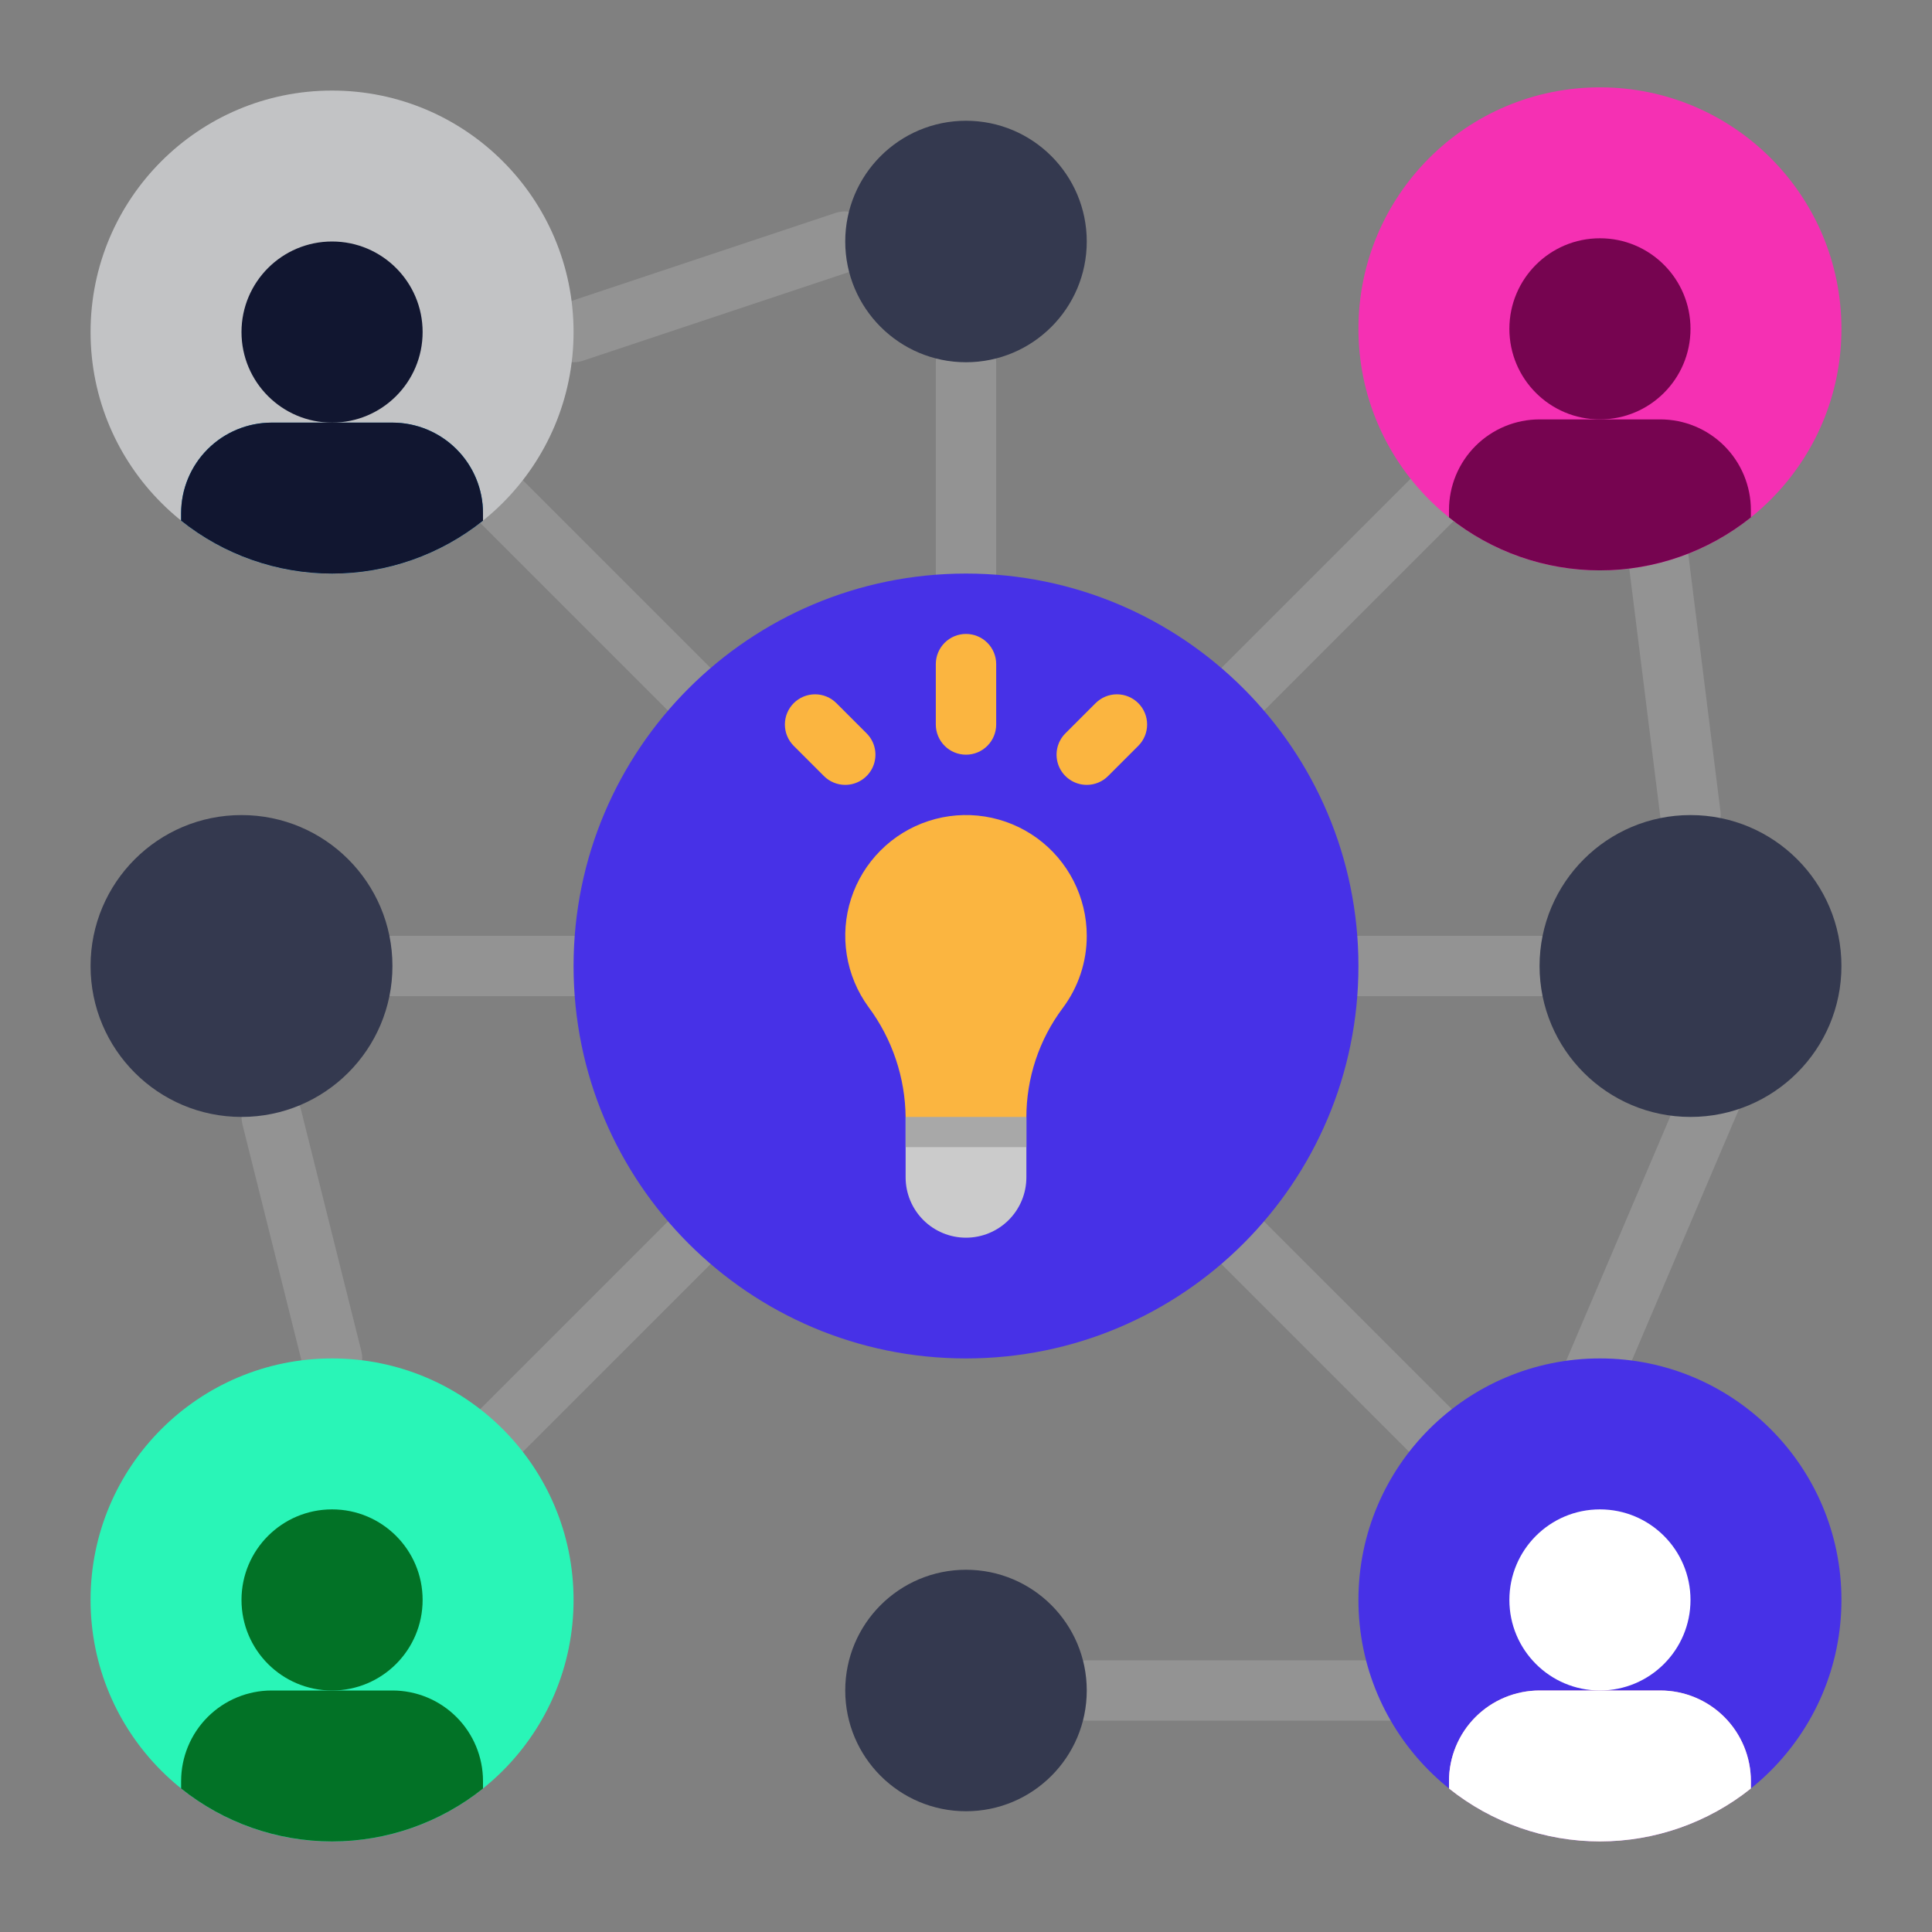 <svg viewBox="0 0 99 99" fill="none" xmlns="http://www.w3.org/2000/svg">
  <rect x="0" y="0" width="99" height="99" fill="#808080" stroke="none"/>
  <path d="M86.623 43.312C86.246 43.312 85.883 43.174 85.6 42.924C85.318 42.675 85.137 42.331 85.09 41.957L83.156 26.488C83.13 26.286 83.143 26.08 83.196 25.883C83.249 25.686 83.34 25.501 83.465 25.339C83.59 25.178 83.745 25.042 83.923 24.941C84.1 24.84 84.296 24.775 84.498 24.749C84.701 24.724 84.906 24.739 85.103 24.794C85.3 24.848 85.484 24.941 85.644 25.067C85.805 25.193 85.939 25.35 86.039 25.528C86.139 25.706 86.203 25.902 86.226 26.105L88.16 41.573C88.211 41.98 88.098 42.391 87.846 42.715C87.594 43.039 87.224 43.249 86.817 43.3C86.753 43.308 86.688 43.312 86.623 43.312ZM80.776 73.991C80.52 73.991 80.269 73.927 80.043 73.806C79.818 73.685 79.627 73.51 79.486 73.297C79.345 73.083 79.259 72.838 79.236 72.584C79.213 72.329 79.253 72.073 79.353 71.838L86.635 54.751C86.795 54.373 87.1 54.075 87.48 53.922C87.861 53.769 88.287 53.773 88.664 53.934C89.041 54.095 89.34 54.399 89.493 54.78C89.646 55.16 89.642 55.586 89.481 55.964L82.199 73.051C82.081 73.33 81.882 73.568 81.629 73.735C81.376 73.903 81.079 73.992 80.776 73.991Z" fill="white" fill-opacity="0.15"/>
  <path d="M71.736 88.171H55.688C55.277 88.171 54.884 88.008 54.594 87.718C54.304 87.428 54.141 87.035 54.141 86.624C54.141 86.214 54.304 85.821 54.594 85.531C54.884 85.24 55.277 85.078 55.688 85.078H71.736C72.147 85.078 72.54 85.24 72.83 85.531C73.12 85.821 73.283 86.214 73.283 86.624C73.283 87.035 73.12 87.428 72.83 87.718C72.54 88.008 72.147 88.171 71.736 88.171ZM17.015 71.156C16.67 71.155 16.335 71.04 16.063 70.828C15.791 70.615 15.598 70.318 15.515 69.984L12.421 57.608C12.325 57.212 12.39 56.793 12.601 56.444C12.812 56.094 13.153 55.843 13.549 55.743C13.946 55.644 14.365 55.706 14.716 55.915C15.067 56.124 15.321 56.463 15.422 56.858L18.516 69.233C18.573 69.461 18.577 69.7 18.528 69.93C18.479 70.159 18.379 70.375 18.234 70.561C18.089 70.746 17.904 70.896 17.693 70.999C17.482 71.102 17.25 71.156 17.015 71.156Z" fill="white" fill-opacity="0.15"/>
  <path d="M29.391 18.562C29.023 18.562 28.668 18.431 28.388 18.194C28.108 17.955 27.922 17.625 27.863 17.263C27.804 16.9 27.876 16.528 28.067 16.214C28.257 15.9 28.553 15.663 28.902 15.547L42.824 10.907C43.211 10.782 43.633 10.815 43.997 10.999C44.361 11.183 44.637 11.503 44.766 11.89C44.895 12.276 44.866 12.698 44.685 13.064C44.505 13.429 44.187 13.709 43.802 13.841L29.88 18.482C29.722 18.535 29.557 18.562 29.391 18.562Z" fill="white" fill-opacity="0.15"/>
  <path d="M78.891 51.047H69.609C69.199 51.047 68.806 50.884 68.516 50.594C68.225 50.304 68.062 49.91 68.062 49.5C68.062 49.09 68.225 48.696 68.516 48.406C68.806 48.116 69.199 47.953 69.609 47.953H78.891C79.301 47.953 79.694 48.116 79.984 48.406C80.275 48.696 80.438 49.09 80.438 49.5C80.438 49.91 80.275 50.304 79.984 50.594C79.694 50.884 79.301 51.047 78.891 51.047ZM49.5 30.938C49.09 30.938 48.696 30.774 48.406 30.484C48.116 30.194 47.953 29.801 47.953 29.391V18.562C47.953 18.152 48.116 17.759 48.406 17.469C48.696 17.179 49.09 17.016 49.5 17.016C49.91 17.016 50.304 17.179 50.594 17.469C50.884 17.759 51.047 18.152 51.047 18.562V29.391C51.047 29.801 50.884 30.194 50.594 30.484C50.304 30.774 49.91 30.938 49.5 30.938ZM36.352 37.898C36.148 37.899 35.947 37.859 35.759 37.781C35.572 37.703 35.401 37.589 35.258 37.445L22.883 25.07C22.593 24.78 22.43 24.387 22.43 23.977C22.43 23.566 22.593 23.173 22.883 22.883C23.173 22.593 23.566 22.43 23.977 22.43C24.387 22.43 24.78 22.593 25.07 22.883L37.445 35.258C37.662 35.474 37.809 35.75 37.869 36.05C37.928 36.35 37.898 36.661 37.781 36.944C37.664 37.226 37.465 37.468 37.211 37.638C36.957 37.808 36.657 37.898 36.352 37.898Z" fill="white" fill-opacity="0.15"/>
  <path d="M29.391 51.047H20.109C19.699 51.047 19.306 50.884 19.016 50.594C18.726 50.304 18.562 49.91 18.562 49.5C18.562 49.09 18.726 48.696 19.016 48.406C19.306 48.116 19.699 47.953 20.109 47.953H29.391C29.801 47.953 30.194 48.116 30.484 48.406C30.774 48.696 30.938 49.09 30.938 49.5C30.938 49.91 30.774 50.304 30.484 50.594C30.194 50.884 29.801 51.047 29.391 51.047ZM24.75 75.797C24.444 75.797 24.145 75.706 23.891 75.536C23.636 75.366 23.438 75.125 23.321 74.842C23.204 74.559 23.173 74.248 23.233 73.948C23.293 73.648 23.44 73.373 23.656 73.156L34.484 62.328C34.774 62.038 35.168 61.875 35.578 61.875C35.988 61.875 36.382 62.038 36.672 62.328C36.962 62.618 37.125 63.012 37.125 63.422C37.125 63.832 36.962 64.226 36.672 64.516L25.844 75.344C25.7 75.488 25.53 75.602 25.342 75.68C25.154 75.757 24.953 75.797 24.75 75.797ZM75.089 76.636C74.886 76.636 74.685 76.597 74.497 76.519C74.309 76.441 74.139 76.327 73.995 76.184L62.328 64.516C62.184 64.373 62.07 64.202 61.993 64.014C61.915 63.827 61.875 63.626 61.875 63.422C61.875 63.219 61.915 63.018 61.993 62.831C62.07 62.643 62.184 62.472 62.328 62.329C62.472 62.185 62.642 62.071 62.83 61.993C63.018 61.916 63.219 61.876 63.422 61.876C63.625 61.876 63.826 61.916 64.014 61.993C64.201 62.071 64.372 62.185 64.516 62.329L76.184 73.995C76.4 74.212 76.547 74.487 76.607 74.787C76.667 75.088 76.636 75.398 76.519 75.681C76.402 75.964 76.204 76.205 75.949 76.375C75.695 76.545 75.396 76.636 75.09 76.636H75.089ZM63.422 37.125C63.116 37.125 62.817 37.034 62.562 36.864C62.308 36.694 62.11 36.453 61.993 36.17C61.876 35.888 61.845 35.576 61.905 35.276C61.964 34.976 62.112 34.701 62.328 34.484L73.93 22.883C74.073 22.739 74.244 22.625 74.431 22.547C74.619 22.47 74.82 22.43 75.023 22.43C75.227 22.43 75.428 22.47 75.615 22.547C75.803 22.625 75.974 22.739 76.117 22.883C76.261 23.026 76.375 23.197 76.453 23.385C76.53 23.572 76.57 23.773 76.57 23.977C76.57 24.18 76.53 24.381 76.453 24.569C76.375 24.756 76.261 24.927 76.117 25.07L64.516 36.672C64.372 36.816 64.202 36.93 64.014 37.008C63.826 37.085 63.625 37.125 63.422 37.125Z" fill="white" fill-opacity="0.15"/>
  <path d="M49.5 69.609C60.606 69.609 69.609 60.606 69.609 49.5C69.609 38.394 60.606 29.391 49.5 29.391C38.394 29.391 29.391 38.394 29.391 49.5C29.391 60.606 38.394 69.609 49.5 69.609Z" fill="#4731E7"/>
  <path d="M17.016 29.391C23.85 29.391 29.391 23.85 29.391 17.016C29.391 10.181 23.85 4.641 17.016 4.641C10.181 4.641 4.641 10.181 4.641 17.016C4.641 23.85 10.181 29.391 17.016 29.391Z" fill="#C2C3C5"/>
  <path d="M24.75 26.297V26.678C22.555 28.434 19.827 29.391 17.016 29.391C14.204 29.391 11.477 28.434 9.281 26.678V26.297C9.282 25.066 9.771 23.886 10.641 23.016C11.511 22.146 12.691 21.657 13.922 21.656H20.109C21.34 21.657 22.52 22.146 23.39 23.016C24.261 23.886 24.75 25.066 24.75 26.297Z" fill="#0276B4"/>
  <path d="M17.016 21.656C19.579 21.656 21.656 19.579 21.656 17.016C21.656 14.453 19.579 12.375 17.016 12.375C14.453 12.375 12.375 14.453 12.375 17.016C12.375 19.579 14.453 21.656 17.016 21.656Z" fill="#111630"/>
  <path d="M20.109 21.656H13.922C12.691 21.657 11.511 22.146 10.641 23.016C9.771 23.886 9.282 25.066 9.281 26.297V26.678C11.477 28.434 14.204 29.391 17.016 29.391C19.827 29.391 22.555 28.434 24.75 26.678V26.297C24.75 25.066 24.261 23.886 23.39 23.016C22.52 22.146 21.34 21.657 20.109 21.656Z" fill="#111630"/>
  <path d="M17.016 94.359C23.85 94.359 29.391 88.819 29.391 81.984C29.391 75.15 23.85 69.609 17.016 69.609C10.181 69.609 4.641 75.15 4.641 81.984C4.641 88.819 10.181 94.359 17.016 94.359Z" fill="#29F5B7"/>
  <path d="M55.688 47.953C55.688 46.976 55.456 46.013 55.013 45.143C54.569 44.272 53.926 43.519 53.136 42.945C52.345 42.371 51.43 41.993 50.465 41.84C49.5 41.688 48.513 41.766 47.584 42.069C46.655 42.371 45.811 42.889 45.121 43.581C44.431 44.272 43.914 45.117 43.613 46.047C43.312 46.976 43.236 47.963 43.39 48.928C43.544 49.893 43.924 50.807 44.5 51.597C45.721 53.236 46.389 55.221 46.406 57.265H52.594C52.591 55.245 53.244 53.278 54.454 51.659C55.257 50.59 55.69 49.29 55.688 47.953Z" fill="#FBB540"/>
  <path d="M46.406 57.266H52.594V60.328C52.594 61.149 52.268 61.936 51.688 62.516C51.107 63.096 50.321 63.422 49.5 63.422C48.679 63.422 47.893 63.096 47.312 62.516C46.732 61.936 46.406 61.149 46.406 60.328V57.266Z" fill="#CBCBCB"/>
  <path d="M49.5 38.672C49.09 38.672 48.696 38.509 48.406 38.219C48.116 37.929 47.953 37.535 47.953 37.125V34.031C47.953 33.621 48.116 33.227 48.406 32.937C48.696 32.647 49.09 32.484 49.5 32.484C49.91 32.484 50.304 32.647 50.594 32.937C50.884 33.227 51.047 33.621 51.047 34.031V37.125C51.047 37.535 50.884 37.929 50.594 38.219C50.304 38.509 49.91 38.672 49.5 38.672ZM43.312 40.219C43.109 40.219 42.908 40.179 42.72 40.101C42.533 40.024 42.362 39.91 42.219 39.766L40.672 38.219C40.382 37.929 40.219 37.535 40.219 37.125C40.219 36.715 40.382 36.321 40.672 36.031C40.962 35.741 41.355 35.578 41.766 35.578C42.176 35.578 42.569 35.741 42.859 36.031L44.406 37.578C44.623 37.794 44.77 38.07 44.83 38.37C44.889 38.67 44.859 38.981 44.742 39.264C44.625 39.547 44.426 39.788 44.172 39.958C43.917 40.128 43.618 40.219 43.312 40.219ZM55.688 40.219C55.382 40.219 55.082 40.128 54.828 39.958C54.574 39.788 54.375 39.547 54.258 39.264C54.141 38.981 54.111 38.67 54.17 38.37C54.23 38.07 54.377 37.794 54.594 37.578L56.141 36.031C56.284 35.888 56.455 35.774 56.642 35.696C56.83 35.618 57.031 35.578 57.234 35.578C57.438 35.578 57.639 35.618 57.826 35.696C58.014 35.774 58.184 35.888 58.328 36.031C58.472 36.175 58.586 36.345 58.663 36.533C58.741 36.721 58.781 36.922 58.781 37.125C58.781 37.328 58.741 37.529 58.663 37.717C58.586 37.905 58.472 38.075 58.328 38.219L56.781 39.766C56.638 39.91 56.467 40.024 56.28 40.101C56.092 40.179 55.891 40.219 55.688 40.219Z" fill="#FBB540"/>
  <path d="M12.375 57.234C16.647 57.234 20.109 53.772 20.109 49.5C20.109 45.228 16.647 41.766 12.375 41.766C8.103 41.766 4.641 45.228 4.641 49.5C4.641 53.772 8.103 57.234 12.375 57.234Z" fill="#34394F"/>
  <path d="M86.625 57.234C90.897 57.234 94.359 53.772 94.359 49.5C94.359 45.228 90.897 41.766 86.625 41.766C82.353 41.766 78.891 45.228 78.891 49.5C78.891 53.772 82.353 57.234 86.625 57.234Z" fill="#34394F"/>
  <path d="M49.5 92.812C52.917 92.812 55.688 90.042 55.688 86.625C55.688 83.208 52.917 80.438 49.5 80.438C46.083 80.438 43.312 83.208 43.312 86.625C43.312 90.042 46.083 92.812 49.5 92.812Z" fill="#34394F"/>
  <path d="M49.5 18.562C52.917 18.562 55.688 15.792 55.688 12.375C55.688 8.958 52.917 6.188 49.5 6.188C46.083 6.188 43.312 8.958 43.312 12.375C43.312 15.792 46.083 18.562 49.5 18.562Z" fill="#34394F"/>
  <path d="M46.406 57.234H52.594V58.781H46.406V57.234Z" fill="#A8A8A8"/>
  <path d="M81.984 29.226C88.819 29.226 94.359 23.685 94.359 16.851C94.359 10.016 88.819 4.476 81.984 4.476C75.15 4.476 69.609 10.016 69.609 16.851C69.609 23.685 75.15 29.226 81.984 29.226Z" fill="#F530B3"/>
  <path d="M81.984 21.491C84.547 21.491 86.625 19.413 86.625 16.851C86.625 14.288 84.547 12.21 81.984 12.21C79.421 12.21 77.344 14.288 77.344 16.851C77.344 19.413 79.421 21.491 81.984 21.491Z" fill="#760450"/>
  <path d="M85.078 21.491H78.891C77.66 21.491 76.48 21.98 75.609 22.851C74.739 23.721 74.25 24.901 74.25 26.132V26.513C76.445 28.269 79.173 29.226 81.984 29.226C84.796 29.226 87.523 28.269 89.719 26.513V26.132C89.718 24.901 89.229 23.721 88.359 22.851C87.489 21.98 86.309 21.491 85.078 21.491Z" fill="#760450"/>
  <path d="M17.016 86.625C19.579 86.625 21.656 84.547 21.656 81.984C21.656 79.421 19.579 77.344 17.016 77.344C14.453 77.344 12.375 79.421 12.375 81.984C12.375 84.547 14.453 86.625 17.016 86.625Z" fill="#027226"/>
  <path d="M24.75 91.266V91.647C22.555 93.403 19.827 94.359 17.016 94.359C14.204 94.359 11.477 93.403 9.281 91.647V91.266C9.282 90.035 9.771 88.855 10.641 87.984C11.511 87.114 12.691 86.625 13.922 86.625H20.109C21.34 86.625 22.52 87.114 23.39 87.984C24.261 88.855 24.75 90.035 24.75 91.266Z" fill="#027226"/>
  <path d="M81.984 94.359C88.819 94.359 94.359 88.819 94.359 81.984C94.359 75.15 88.819 69.609 81.984 69.609C75.15 69.609 69.609 75.15 69.609 81.984C69.609 88.819 75.15 94.359 81.984 94.359Z" fill="#4731E7"/>
  <path d="M89.719 91.266V91.647C87.523 93.403 84.796 94.359 81.984 94.359C79.173 94.359 76.445 93.403 74.25 91.647V91.266C74.25 90.035 74.739 88.855 75.609 87.984C76.48 87.114 77.66 86.625 78.891 86.625H85.078C86.309 86.625 87.489 87.114 88.359 87.984C89.229 88.855 89.718 90.035 89.719 91.266Z" fill="#FAA6B2"/>
  <path d="M89.719 91.266V91.647C87.523 93.403 84.796 94.359 81.984 94.359C79.173 94.359 76.445 93.403 74.25 91.647V91.266C74.25 90.035 74.739 88.855 75.609 87.984C76.48 87.114 77.66 86.625 78.891 86.625H85.078C86.309 86.625 87.489 87.114 88.359 87.984C89.229 88.855 89.718 90.035 89.719 91.266Z" fill="white"/>
  <path d="M81.984 86.625C84.547 86.625 86.625 84.547 86.625 81.984C86.625 79.421 84.547 77.344 81.984 77.344C79.421 77.344 77.344 79.421 77.344 81.984C77.344 84.547 79.421 86.625 81.984 86.625Z" fill="white"/>
</svg>
